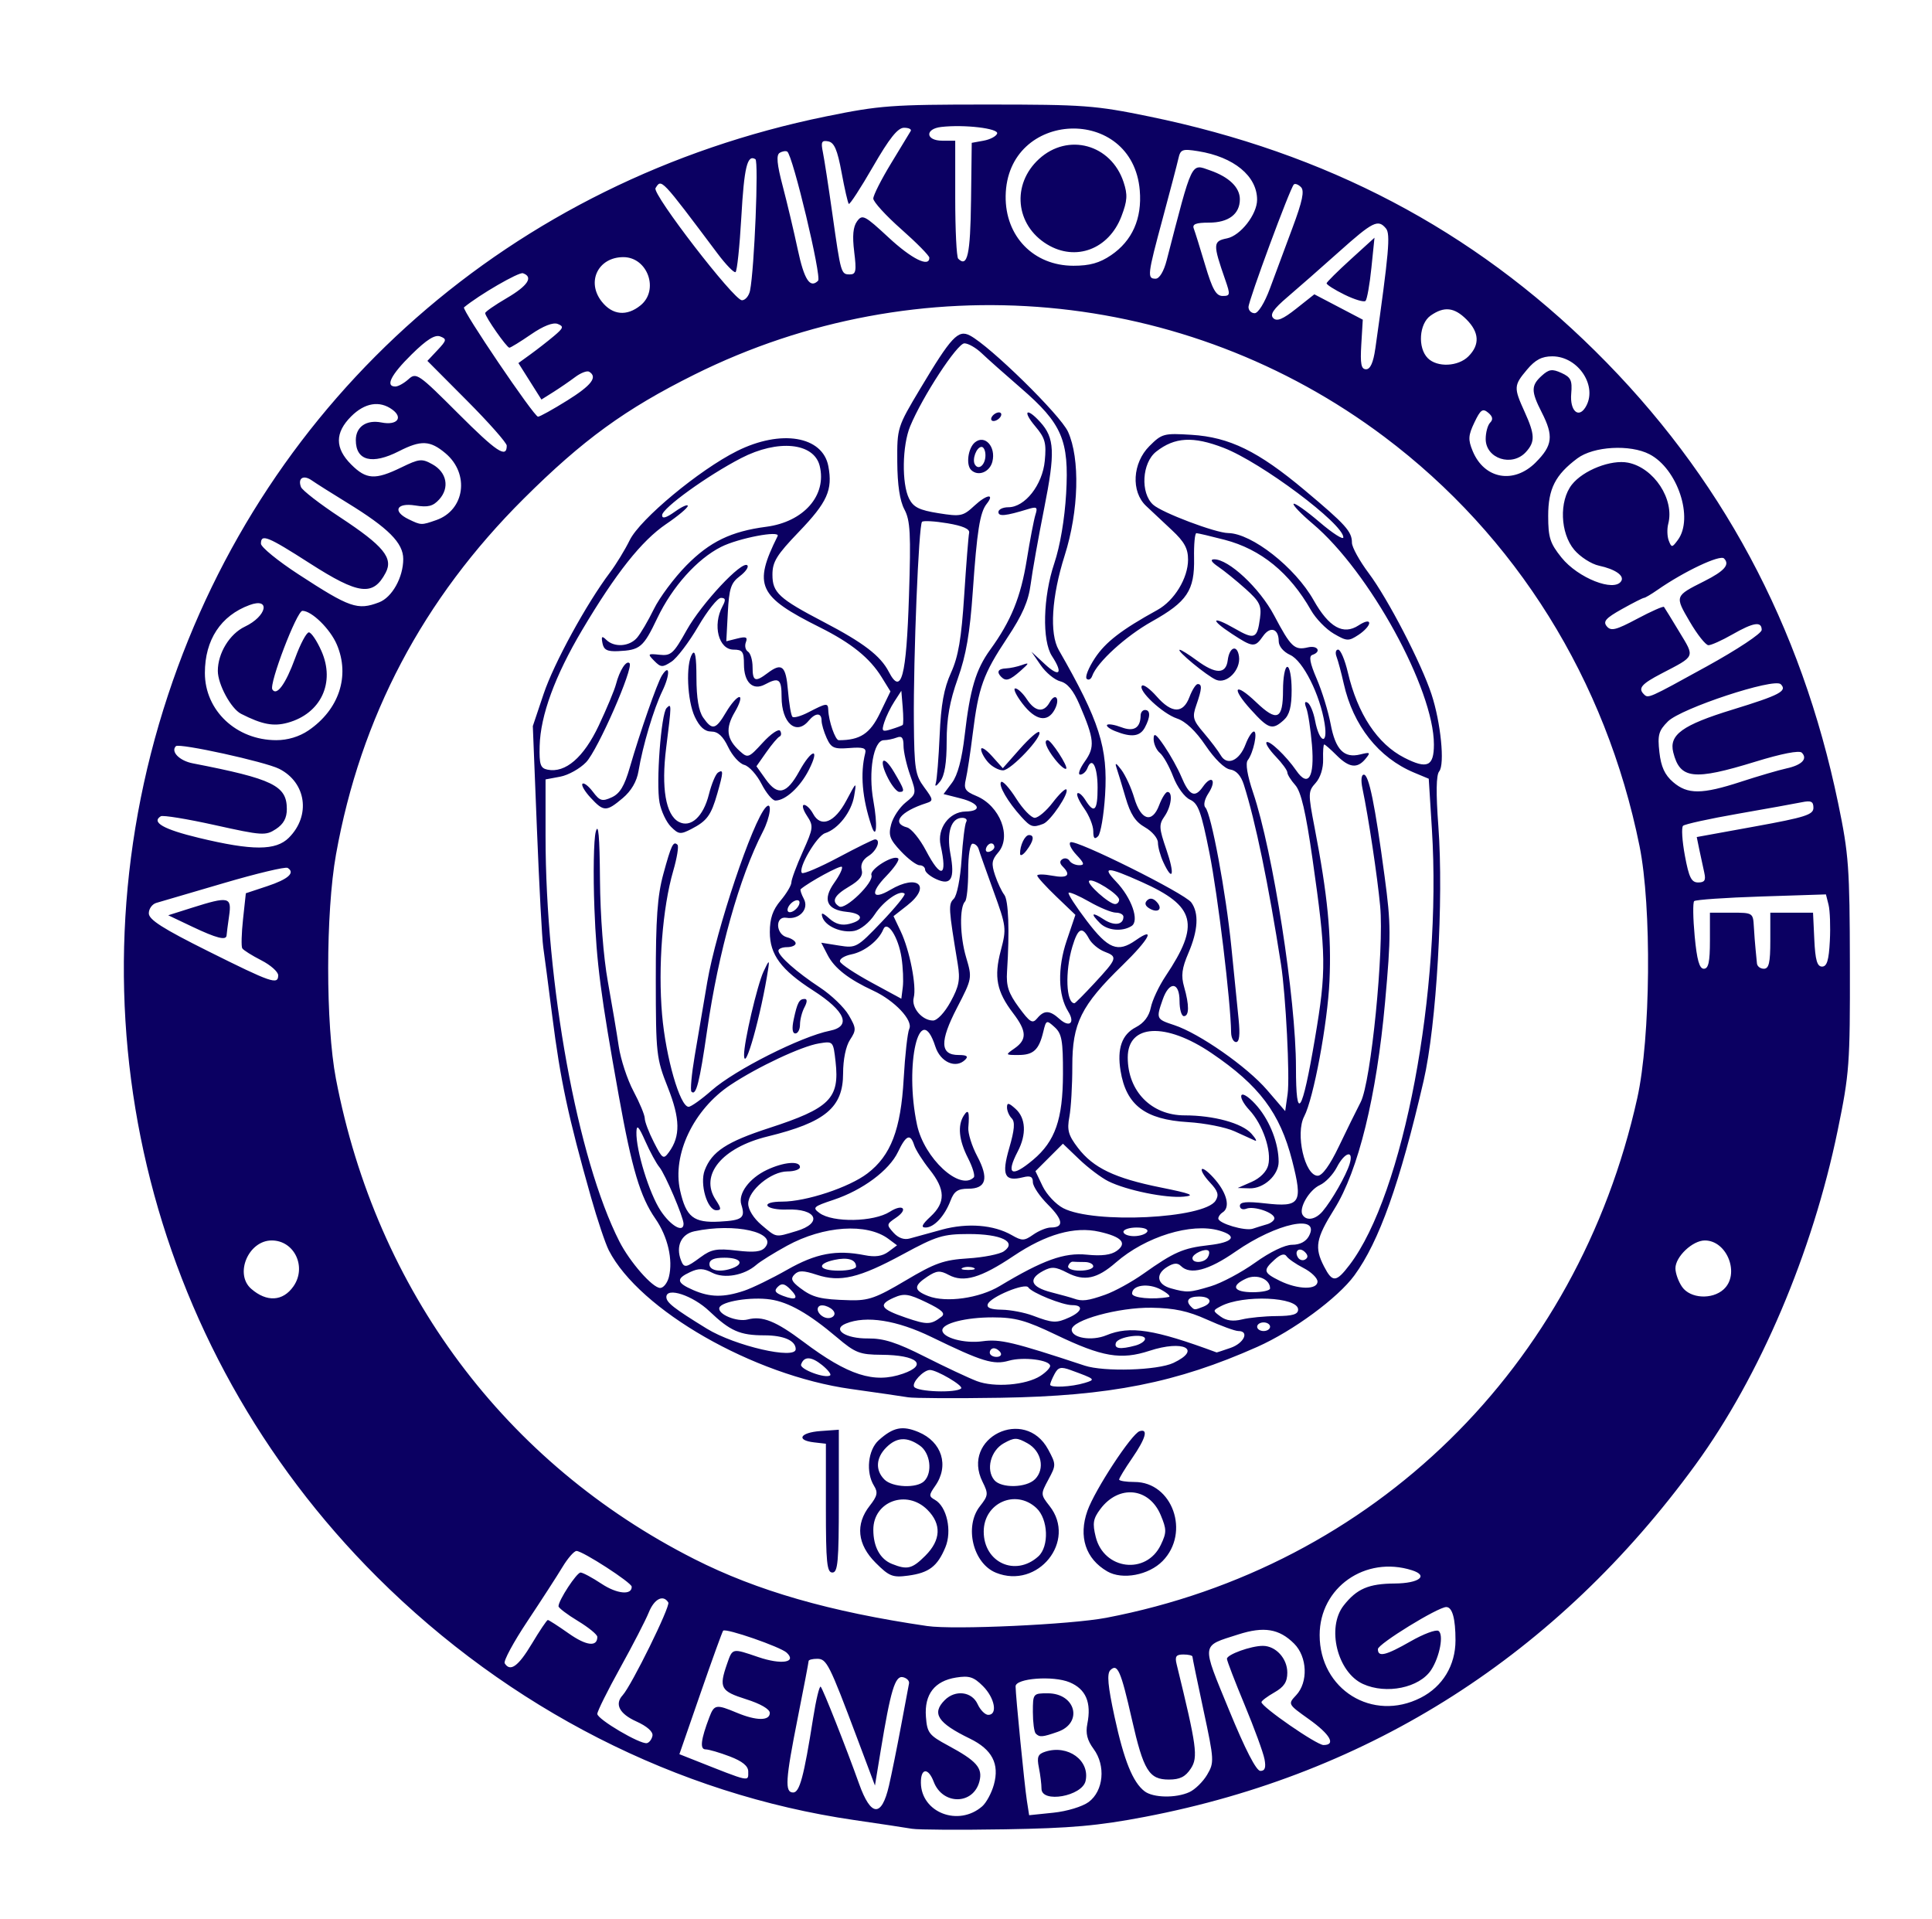 <?xml version="1.0" encoding="UTF-8" standalone="no"?>
<svg
   xmlns:dc="http://purl.org/dc/elements/1.1/"
   xmlns:cc="http://creativecommons.org/ns#"
   xmlns:rdf="http://www.w3.org/1999/02/22-rdf-syntax-ns#"
   xmlns:svg="http://www.w3.org/2000/svg"
   xmlns="http://www.w3.org/2000/svg"
   xmlns:sodipodi="http://sodipodi.sourceforge.net/DTD/sodipodi-0.dtd"
   xmlns:inkscape="http://www.inkscape.org/namespaces/inkscape"
   inkscape:version="1.0beta2 (2b71d25, 2019-12-03)"
   sodipodi:docname="AVS_Logo.svg"
   viewBox="0 0 143.36 142.4"
   height="142.4"
   width="143.36"
   id="svg885"
   version="1.1">
  <defs
     id="defs889" />
  <sodipodi:namedview
     inkscape:current-layer="g893"
     inkscape:window-maximized="0"
     inkscape:window-y="25"
     inkscape:window-x="0"
     inkscape:cy="71.199997"
     inkscape:cx="71.68"
     inkscape:zoom="5.8511401"
     showgrid="false"
     id="namedview887"
     inkscape:window-height="1046"
     inkscape:window-width="2054"
     inkscape:pageshadow="2"
     inkscape:pageopacity="0"
     guidetolerance="10"
     gridtolerance="10"
     objecttolerance="10"
     borderopacity="1"
     inkscape:document-rotation="0"
     bordercolor="#666666"
     pagecolor="#ffffff" />
  <g
     id="g893"
     inkscape:label="Image"
     inkscape:groupmode="layer">
    <path
       inkscape:connector-curvature="0"
       id="path897"
       d="m 67.682,135.692 c -0.44,-0.077 -2.378,-0.37 -4.306,-0.65 C 50.232,133.127 37.781,126.784 27.979,117.009 10.776,99.853 4.819,74.711 12.471,51.559 19.79,29.417 38.013,13.394 61.282,8.64 c 4.008,-0.819 4.874,-0.883 12,-0.883 7.143,0 7.982,0.062 12,0.888 C 98.444,11.35 109.246,17.03 118.361,26.04 c 9.321,9.214 15.291,20.325 18.039,33.573 0.783,3.777 0.853,4.732 0.867,11.946 0.014,7.421 -0.034,8.079 -0.907,12.32 -1.864,9.056 -5.773,18.246 -10.55,24.8 -10.261,14.078 -24.087,22.921 -40.848,26.126 -3.485,0.666 -5.495,0.845 -10.4,0.926 -3.344,0.055 -6.44,0.037 -6.88,-0.04 z m 5.198,-1.664 c 0.307,-0.267 0.699,-0.993 0.87,-1.614 0.426,-1.542 -0.134,-2.612 -1.785,-3.415 -2.388,-1.16 -2.849,-1.868 -1.86,-2.857 0.784,-0.784 2.011,-0.634 2.435,0.297 0.2,0.44 0.557,0.8 0.793,0.8 0.714,0 0.481,-1.257 -0.395,-2.133 -0.686,-0.686 -1.02,-0.792 -2,-0.635 -1.591,0.255 -2.354,1.246 -2.232,2.903 0.088,1.196 0.224,1.375 1.634,2.134 2.131,1.149 2.588,1.667 2.34,2.654 -0.442,1.763 -2.731,1.79 -3.396,0.04 -0.406,-1.069 -0.964,-1.024 -0.951,0.076 0.026,2.215 2.789,3.278 4.548,1.749 z m 7.903,-0.324 c 1.106,-0.822 1.281,-2.7 0.365,-3.937 -0.474,-0.642 -0.604,-1.16 -0.465,-1.857 0.318,-1.588 -0.106,-2.583 -1.315,-3.088 -1.217,-0.509 -4.007,-0.299 -4.008,0.301 -0.002,0.634 0.663,7.362 0.837,8.479 l 0.169,1.082 1.799,-0.186 c 1.009,-0.104 2.158,-0.453 2.618,-0.794 z m -3.501,-0.985 c 0,-0.33 -0.087,-1.036 -0.194,-1.568 -0.16,-0.798 -0.074,-1.006 0.487,-1.184 1.678,-0.533 3.309,0.656 2.979,2.17 -0.249,1.14 -3.272,1.678 -3.272,0.582 z m -0.427,-4.093 c -0.117,-0.117 -0.213,-0.837 -0.213,-1.6 0,-1.367 0.016,-1.387 1.102,-1.387 2.077,0 2.644,2.196 0.738,2.86 -1.142,0.398 -1.34,0.413 -1.627,0.127 z m -10.891,3.869 c 0.199,-0.867 0.6,-2.85 0.891,-4.408 0.291,-1.558 0.559,-2.989 0.597,-3.181 0.038,-0.192 -0.167,-0.401 -0.455,-0.464 -0.58,-0.128 -0.912,0.977 -1.655,5.499 l -0.418,2.542 -1.316,-3.502 c -2.076,-5.525 -2.265,-5.902 -2.971,-5.902 -0.35,0 -0.636,0.074 -0.636,0.165 0,0.091 -0.36,1.975 -0.8,4.186 -0.923,4.64 -0.981,5.569 -0.347,5.569 0.48,0 0.794,-1.169 1.483,-5.528 0.216,-1.368 0.469,-2.413 0.561,-2.321 0.169,0.169 1.897,4.539 2.85,7.209 0.876,2.451 1.671,2.5 2.215,0.136 z m 22.29,0.477 c 0.419,-0.191 1.012,-0.771 1.318,-1.289 0.536,-0.907 0.526,-1.082 -0.267,-4.776 -0.453,-2.109 -0.823,-3.905 -0.823,-3.991 0,-0.086 -0.304,-0.157 -0.675,-0.157 -0.539,0 -0.639,0.145 -0.498,0.72 1.496,6.114 1.604,6.903 1.055,7.741 -0.403,0.615 -0.81,0.819 -1.631,0.819 -1.473,0 -1.882,-0.667 -2.748,-4.485 -0.814,-3.59 -1.065,-4.161 -1.596,-3.631 -0.265,0.265 -0.183,1.17 0.315,3.469 0.7,3.23 1.354,4.851 2.227,5.517 0.64,0.488 2.319,0.52 3.323,0.063 z m -32.732,-1.529 c 0,-0.408 -0.434,-0.762 -1.371,-1.12 -0.754,-0.288 -1.561,-0.523 -1.795,-0.523 -0.438,0 -0.354,-0.719 0.28,-2.386 0.361,-0.95 0.506,-0.973 2.036,-0.334 1.453,0.607 2.449,0.614 2.449,0.016 0,-0.281 -0.692,-0.682 -1.76,-1.018 -1.892,-0.597 -2.029,-0.851 -1.409,-2.63 0.409,-1.172 0.362,-1.162 2.317,-0.496 1.708,0.582 2.881,0.401 2.108,-0.325 -0.461,-0.433 -4.514,-1.837 -4.717,-1.634 -0.06,0.06 -0.816,2.147 -1.678,4.637 l -1.569,4.527 1.034,0.409 c 4.299,1.702 4.074,1.654 4.074,0.876 z m 38.306,-0.923 c -0.091,-0.484 -0.756,-2.298 -1.476,-4.031 -0.721,-1.733 -1.31,-3.267 -1.31,-3.409 0,-0.318 1.781,-0.961 2.663,-0.961 0.961,0 1.817,0.935 1.817,1.984 0,0.693 -0.241,1.062 -0.958,1.47 -0.527,0.3 -0.959,0.625 -0.96,0.723 -0.004,0.348 4.097,3.182 4.603,3.182 0.946,0 0.5,-0.789 -1.083,-1.917 -1.566,-1.116 -1.567,-1.118 -0.945,-1.781 0.903,-0.961 0.829,-2.845 -0.149,-3.824 -1.108,-1.108 -2.244,-1.295 -4.149,-0.683 -2.785,0.893 -2.747,0.578 -0.68,5.613 1.199,2.921 2.018,4.512 2.323,4.512 0.341,0 0.425,-0.243 0.305,-0.88 z M 48.415,128.787 c 0.057,-0.296 -0.402,-0.702 -1.2,-1.062 -1.251,-0.564 -1.624,-1.279 -1.013,-1.942 0.654,-0.71 3.558,-6.609 3.388,-6.883 -0.377,-0.611 -1.042,-0.271 -1.449,0.739 -0.23,0.572 -1.184,2.42 -2.119,4.108 -0.935,1.687 -1.7,3.226 -1.7,3.42 0,0.397 3.186,2.275 3.68,2.169 0.176,-0.038 0.362,-0.284 0.413,-0.548 z m 57.008,-2.818 c 1.628,-0.83 2.579,-2.403 2.579,-4.262 0,-1.616 -0.236,-2.468 -0.685,-2.468 -0.617,0 -5.069,2.738 -5.072,3.12 -0.005,0.621 0.574,0.483 2.434,-0.581 0.943,-0.54 1.869,-0.886 2.058,-0.77 0.41,0.253 0.098,1.921 -0.541,2.897 -0.868,1.325 -3.326,1.832 -5.057,1.043 -1.907,-0.869 -2.722,-4.188 -1.432,-5.828 0.974,-1.239 1.848,-1.614 3.788,-1.628 1.808,-0.013 2.544,-0.58 1.276,-0.983 -3.462,-1.099 -6.849,1.279 -6.849,4.81 0,4.04 3.925,6.474 7.5,4.65 z m -65.957,-4.01 c 0.579,-0.968 1.112,-1.76 1.185,-1.76 0.073,0 0.77,0.449 1.55,0.999 1.305,0.92 2.122,1.018 2.122,0.254 0,-0.17 -0.648,-0.7 -1.44,-1.179 -0.792,-0.478 -1.44,-0.971 -1.44,-1.094 0,-0.441 1.349,-2.501 1.638,-2.501 0.162,0 0.865,0.377 1.56,0.837 1.142,0.756 2.252,0.862 2.234,0.213 -0.008,-0.302 -3.637,-2.65 -4.096,-2.65 -0.179,0 -0.65,0.54 -1.047,1.2 -0.397,0.66 -1.566,2.466 -2.596,4.014 -1.031,1.548 -1.789,2.952 -1.685,3.12 0.409,0.662 1.007,0.231 2.015,-1.454 z m 42.617,-1.922 c 19.869,-3.805 34.969,-18.58 39.407,-38.558 0.993,-4.469 1.08,-14.2 0.167,-18.708 -2.496,-12.331 -9.157,-23.012 -18.934,-30.359 C 87.945,21.307 68.146,19.522 51.522,27.796 c -5.124,2.55 -8.281,4.845 -12.659,9.203 -7.485,7.45 -12.105,16.205 -13.931,26.4 -0.771,4.303 -0.774,12.625 -0.006,16.64 3.007,15.723 12.566,28.533 26.595,35.64 4.655,2.358 10.056,3.911 17.28,4.969 1.98,0.29 10.661,-0.109 13.28,-0.611 z m -17.111,-4.085 c -1.359,-1.359 -1.513,-2.858 -0.436,-4.228 0.566,-0.72 0.625,-0.991 0.32,-1.479 -0.624,-0.999 -0.454,-2.662 0.347,-3.383 1.072,-0.965 1.758,-1.106 2.952,-0.607 1.743,0.728 2.291,2.494 1.241,3.994 -0.477,0.681 -0.479,0.779 -0.024,1.034 0.886,0.496 1.286,2.311 0.776,3.529 -0.591,1.414 -1.218,1.89 -2.764,2.097 -1.15,0.154 -1.401,0.055 -2.413,-0.957 z m 3.696,-0.528 c 1.154,-1.154 1.207,-2.342 0.15,-3.399 -1.539,-1.539 -4.015,-0.629 -4.015,1.476 0,1.263 0.5,2.182 1.381,2.537 1.14,0.459 1.5,0.37 2.484,-0.613 z m -0.089,-5.529 c 0.636,-0.636 0.456,-2.089 -0.327,-2.638 -0.957,-0.67 -1.72,-0.627 -2.489,0.142 -0.769,0.769 -0.822,1.692 -0.137,2.377 0.594,0.594 2.405,0.667 2.953,0.119 z m 5.321,6.795 c -1.701,-0.688 -2.363,-3.435 -1.188,-4.929 0.624,-0.793 0.639,-0.927 0.197,-1.812 -1.631,-3.27 3.137,-5.617 4.871,-2.397 0.592,1.1 0.593,1.155 0.015,2.227 -0.584,1.084 -0.582,1.112 0.087,1.963 2.042,2.596 -0.866,6.21 -3.983,4.949 z m 3.143,-1.206 c 0.821,-0.74 0.742,-2.771 -0.14,-3.593 -1.54,-1.435 -3.908,-0.376 -3.908,1.748 0,2.3 2.353,3.372 4.048,1.845 z m -0.245,-5.726 c 0.762,-0.762 0.486,-2.09 -0.555,-2.67 -0.79,-0.44 -0.97,-0.44 -1.76,0 -0.976,0.543 -1.341,1.961 -0.704,2.729 0.515,0.621 2.374,0.584 3.018,-0.06 z m 5.363,6.834 c -1.607,-0.931 -2.147,-2.58 -1.472,-4.491 0.549,-1.554 3.285,-5.728 3.875,-5.911 0.662,-0.206 0.456,0.533 -0.56,2.009 -0.528,0.767 -0.96,1.477 -0.96,1.578 0,0.1 0.515,0.182 1.145,0.182 2.812,0 4.146,3.757 2.081,5.864 -1.031,1.052 -2.988,1.419 -4.109,0.77 z m 3.977,-1.972 c 0.435,-0.913 0.434,-1.142 -0.009,-2.202 -0.859,-2.056 -3.114,-2.28 -4.484,-0.445 -0.531,0.711 -0.588,1.055 -0.339,2.06 0.606,2.454 3.759,2.838 4.832,0.588 z m -24.854,-2.72 v -4.779 l -0.88,-0.101 c -1.365,-0.157 -1.037,-0.73 0.48,-0.84 l 1.36,-0.098 v 5.298 c 0,4.496 -0.073,5.298 -0.48,5.298 -0.405,0 -0.48,-0.744 -0.48,-4.779 z m 6.08,-8.227 c -0.44,-0.074 -2.346,-0.35 -4.236,-0.615 -7.223,-1.011 -15.674,-5.851 -17.95,-10.281 -0.254,-0.495 -0.849,-2.267 -1.323,-3.939 -1.694,-5.983 -2.272,-8.684 -2.875,-13.44 -0.279,-2.2 -0.58,-4.504 -0.67,-5.12 -0.09,-0.616 -0.3,-4.559 -0.468,-8.762 l -0.305,-7.642 0.801,-2.385 c 0.764,-2.277 3.181,-6.699 4.929,-9.018 0.45,-0.597 1.107,-1.673 1.459,-2.39 0.769,-1.567 5.158,-5.213 7.961,-6.614 3.261,-1.629 6.36,-1.114 6.78,1.128 0.33,1.762 -0.076,2.668 -2.183,4.861 -1.655,1.723 -1.966,2.228 -1.966,3.184 0,1.331 0.48,1.774 3.808,3.512 2.952,1.542 4.212,2.506 4.826,3.694 0.931,1.801 1.304,0.398 1.498,-5.646 0.148,-4.608 0.096,-5.582 -0.339,-6.4 -0.343,-0.645 -0.519,-1.815 -0.53,-3.525 -0.016,-2.537 -4.5e-5,-2.586 1.706,-5.44 2.301,-3.85 2.812,-4.397 3.683,-3.942 1.5,0.785 6.716,5.9 7.279,7.139 0.908,1.998 0.803,5.879 -0.247,9.186 -0.97,3.057 -1.14,5.787 -0.437,7.013 3.02,5.262 3.655,7.249 3.436,10.763 -0.093,1.486 -0.328,2.86 -0.522,3.055 -0.258,0.258 -0.354,0.155 -0.354,-0.381 0,-0.404 -0.304,-1.161 -0.675,-1.682 -0.371,-0.521 -0.597,-1.026 -0.502,-1.121 0.095,-0.095 0.361,0.129 0.592,0.498 0.656,1.051 0.905,0.801 0.905,-0.91 0,-1.577 -0.408,-2.364 -0.756,-1.457 -0.101,0.263 -0.342,0.478 -0.535,0.478 -0.194,0 -0.04,-0.438 0.341,-0.973 0.768,-1.078 0.715,-1.647 -0.397,-4.231 -0.451,-1.049 -0.893,-1.584 -1.418,-1.716 -0.419,-0.105 -1.073,-0.643 -1.453,-1.196 l -0.691,-1.004 1.015,0.94 c 1.077,0.997 1.35,0.67 0.511,-0.611 -0.75,-1.145 -0.67,-4.389 0.171,-6.889 0.429,-1.276 0.768,-3.276 0.878,-5.173 0.228,-3.956 -0.299,-5.183 -3.362,-7.831 -1.179,-1.019 -2.487,-2.182 -2.907,-2.584 -0.42,-0.402 -0.996,-0.731 -1.281,-0.731 -0.53,0 -3.105,3.937 -4.022,6.15 -0.594,1.432 -0.637,4.266 -0.082,5.37 0.322,0.64 0.755,0.856 2.173,1.082 1.663,0.265 1.827,0.231 2.683,-0.563 0.899,-0.833 1.53,-0.922 0.901,-0.127 -0.502,0.635 -0.718,1.995 -1.029,6.488 -0.216,3.113 -0.496,4.742 -1.114,6.474 -0.602,1.687 -0.825,2.95 -0.825,4.659 0,1.597 -0.153,2.543 -0.481,2.966 -0.286,0.37 -0.419,0.427 -0.327,0.141 0.084,-0.264 0.213,-1.865 0.287,-3.557 0.099,-2.279 0.317,-3.482 0.842,-4.64 0.546,-1.203 0.772,-2.53 0.981,-5.763 0.149,-2.31 0.314,-4.39 0.365,-4.622 0.062,-0.283 -0.469,-0.516 -1.612,-0.708 -0.938,-0.157 -1.785,-0.205 -1.884,-0.107 -0.245,0.245 -0.645,10.046 -0.605,14.811 0.03,3.528 0.102,3.987 0.767,4.885 0.681,0.92 0.692,1.005 0.16,1.176 -1.935,0.621 -2.625,1.491 -1.431,1.804 0.32,0.084 0.951,0.857 1.402,1.717 1.122,2.141 1.611,1.969 1.088,-0.382 -0.279,-1.255 0.631,-2.495 1.848,-2.517 1.275,-0.023 1.049,-0.614 -0.372,-0.975 l -1.259,-0.32 0.629,-0.841 c 0.419,-0.56 0.733,-1.737 0.939,-3.52 0.398,-3.441 0.827,-4.878 1.901,-6.361 1.545,-2.133 2.258,-3.885 2.705,-6.649 0.241,-1.49 0.531,-3 0.644,-3.356 0.178,-0.561 0.105,-0.616 -0.551,-0.415 -1.665,0.512 -2.196,0.565 -2.196,0.218 0,-0.197 0.333,-0.357 0.74,-0.357 1.229,0 2.528,-1.656 2.7,-3.44 0.128,-1.336 0.03,-1.691 -0.714,-2.575 -0.971,-1.153 -0.639,-1.423 0.376,-0.305 1.071,1.18 1.12,2.248 0.293,6.404 -0.429,2.154 -0.879,4.682 -1,5.618 -0.165,1.271 -0.608,2.285 -1.746,4 -1.78,2.683 -2.124,3.638 -2.554,7.097 -0.175,1.408 -0.406,2.933 -0.514,3.39 -0.166,0.705 -0.049,0.89 0.776,1.232 1.761,0.73 2.647,3.021 1.623,4.201 -0.475,0.547 -0.514,0.833 -0.23,1.678 0.188,0.56 0.495,1.213 0.682,1.451 0.32,0.408 0.403,2.695 0.207,5.706 -0.07,1.067 0.108,1.603 0.873,2.645 0.829,1.127 1.016,1.24 1.363,0.822 0.518,-0.624 0.933,-0.612 1.661,0.047 0.736,0.666 1.172,0.292 0.644,-0.553 -0.756,-1.211 -0.801,-3.23 -0.116,-5.256 l 0.648,-1.917 -1.416,-1.357 c -0.779,-0.746 -1.416,-1.448 -1.416,-1.558 0,-0.111 0.504,-0.106 1.12,0.009 1.129,0.212 1.413,-0.038 0.772,-0.679 -0.233,-0.233 -0.24,-0.415 -0.022,-0.549 0.179,-0.111 0.416,-0.055 0.527,0.124 0.111,0.179 0.434,0.325 0.718,0.325 0.419,0 0.381,-0.145 -0.203,-0.766 -0.396,-0.421 -0.597,-0.842 -0.447,-0.935 0.386,-0.239 8.47,3.784 8.965,4.462 0.581,0.795 0.509,2.075 -0.212,3.757 -0.487,1.135 -0.556,1.68 -0.32,2.504 0.391,1.362 0.384,2.177 -0.018,2.177 -0.176,0 -0.32,-0.504 -0.32,-1.12 0,-1.435 -0.764,-1.503 -1.249,-0.112 -0.497,1.427 -0.483,1.459 0.849,1.896 1.862,0.611 5.412,3.091 6.897,4.819 l 1.343,1.563 0.18,-1.273 c 0.175,-1.235 -0.137,-7.349 -0.491,-9.613 -0.93,-5.957 -1.901,-10.648 -2.76,-13.34 -0.213,-0.667 -0.564,-1.055 -1.014,-1.12 -0.41,-0.06 -1.146,-0.777 -1.822,-1.777 -0.733,-1.084 -1.483,-1.794 -2.121,-2.007 -1.075,-0.359 -2.933,-2.101 -2.599,-2.436 0.114,-0.114 0.603,0.245 1.088,0.797 1.124,1.28 1.964,1.296 2.436,0.044 0.199,-0.528 0.475,-0.96 0.612,-0.96 0.338,0 0.315,0.359 -0.102,1.554 -0.316,0.907 -0.26,1.117 0.56,2.078 0.502,0.588 1.065,1.333 1.252,1.656 0.467,0.805 1.381,0.403 1.838,-0.808 0.199,-0.528 0.477,-0.959 0.618,-0.959 0.303,0 -0.038,1.599 -0.454,2.129 -0.181,0.231 -0.032,1.132 0.397,2.4 1.475,4.367 3.181,15.307 3.181,20.401 0,4.16 0.458,3.46 1.408,-2.149 0.859,-5.076 0.844,-6.166 -0.183,-13.342 -0.5,-3.491 -0.848,-4.98 -1.276,-5.461 -0.324,-0.363 -0.589,-0.787 -0.589,-0.942 0,-0.155 -0.386,-0.684 -0.857,-1.176 -0.471,-0.492 -0.782,-0.969 -0.69,-1.061 0.191,-0.191 1.465,1.02 2.21,2.099 0.888,1.287 1.367,0.502 1.163,-1.905 -0.099,-1.163 -0.286,-2.39 -0.417,-2.727 -0.154,-0.398 -0.119,-0.539 0.101,-0.404 0.186,0.115 0.432,0.709 0.547,1.321 0.314,1.672 0.974,1.882 0.709,0.225 -0.345,-2.158 -1.598,-4.653 -2.555,-5.089 -0.5,-0.228 -0.851,-0.646 -0.851,-1.015 0,-0.94 -0.628,-1.145 -1.164,-0.38 -0.604,0.862 -0.751,0.85 -2.325,-0.181 -1.652,-1.082 -1.473,-1.361 0.24,-0.375 1.455,0.837 1.654,0.754 1.86,-0.774 0.127,-0.942 -0.017,-1.233 -1.075,-2.181 -0.672,-0.602 -1.58,-1.339 -2.019,-1.637 -0.511,-0.348 -0.625,-0.546 -0.317,-0.552 1.081,-0.02 3.387,2.134 4.463,4.168 1.242,2.348 1.506,2.598 2.497,2.365 0.735,-0.173 1.034,0.325 0.335,0.558 -0.275,0.092 -0.181,0.601 0.328,1.784 0.392,0.911 0.854,2.413 1.028,3.338 0.359,1.913 0.992,2.563 2.2,2.263 0.744,-0.185 0.784,-0.152 0.389,0.327 -0.611,0.742 -1.216,0.667 -2.15,-0.267 -0.44,-0.44 -0.851,-0.8 -0.914,-0.8 -0.063,0 -0.1,0.497 -0.082,1.105 0.019,0.66 -0.205,1.367 -0.557,1.755 -0.56,0.618 -0.563,0.777 -0.077,3.295 0.972,5.04 1.259,7.987 1.107,11.388 -0.14,3.147 -1.183,8.733 -1.876,10.053 -0.672,1.279 0.041,4.404 1.004,4.404 0.336,0 0.903,-0.784 1.561,-2.16 0.568,-1.188 1.3,-2.675 1.626,-3.305 0.767,-1.483 1.746,-11.319 1.446,-14.535 -0.203,-2.181 -0.871,-6.623 -1.311,-8.72 -0.131,-0.623 -0.091,-1.04 0.1,-1.04 0.375,0 0.827,2.218 1.543,7.573 0.474,3.544 0.477,4.376 0.033,9.294 -0.631,6.996 -1.985,12.522 -3.767,15.366 -1.37,2.188 -1.489,2.853 -0.76,4.264 0.622,1.203 0.894,1.186 1.889,-0.118 4.008,-5.255 6.861,-20.353 6.111,-32.345 l -0.233,-3.731 -1.088,-0.454 c -2.635,-1.101 -4.522,-3.49 -5.221,-6.606 -0.179,-0.799 -0.418,-1.693 -0.531,-1.987 -0.113,-0.294 -0.06,-0.534 0.117,-0.534 0.177,0 0.5,0.756 0.717,1.68 0.729,3.101 2.201,5.326 4.199,6.345 1.696,0.865 2.19,0.642 2.19,-0.985 0,-4.106 -4.792,-12.836 -8.988,-16.374 -0.867,-0.731 -1.506,-1.398 -1.422,-1.483 0.085,-0.085 0.949,0.526 1.922,1.356 0.972,0.831 1.768,1.341 1.768,1.134 0,-1.008 -6.092,-5.565 -8.879,-6.642 -2.269,-0.877 -3.635,-0.801 -5.009,0.28 -1.058,0.832 -1.186,3.069 -0.226,3.938 0.653,0.591 4.626,2.093 5.566,2.104 1.753,0.021 4.968,2.545 6.341,4.977 1.141,2.022 2.202,2.617 3.339,1.872 0.467,-0.306 0.787,-0.374 0.787,-0.166 0,0.192 -0.357,0.584 -0.794,0.87 -0.741,0.486 -0.864,0.479 -1.84,-0.09 -0.575,-0.336 -1.334,-1.119 -1.686,-1.739 -1.574,-2.774 -3.719,-4.524 -6.4,-5.222 -1.042,-0.271 -1.988,-0.494 -2.103,-0.494 -0.114,0 -0.192,0.833 -0.173,1.852 0.046,2.399 -0.512,3.237 -3.135,4.703 -1.93,1.079 -4.066,3.029 -4.424,4.039 -0.087,0.245 -0.271,0.34 -0.409,0.212 -0.138,-0.128 0.138,-0.82 0.612,-1.537 0.789,-1.192 1.974,-2.105 4.635,-3.571 1.257,-0.693 2.273,-2.359 2.275,-3.731 9.6e-4,-0.827 -0.273,-1.328 -1.199,-2.192 -0.66,-0.616 -1.524,-1.426 -1.92,-1.801 -1.125,-1.065 -1.005,-3.179 0.251,-4.435 0.925,-0.925 1.073,-0.965 3.12,-0.837 2.822,0.175 4.951,1.217 8.401,4.11 3.06,2.566 3.508,3.064 3.508,3.902 0,0.326 0.561,1.342 1.248,2.259 1.421,1.897 3.895,6.67 4.657,8.983 0.686,2.081 0.997,5.199 0.57,5.716 -0.226,0.275 -0.247,1.596 -0.063,4.066 0.405,5.441 -0.135,14.755 -1.095,18.901 -1.758,7.593 -3.299,11.924 -5.137,14.434 -1.223,1.671 -4.548,4.119 -7.197,5.299 -5.987,2.666 -10.948,3.65 -19.063,3.779 -3.344,0.053 -6.44,0.036 -6.88,-0.037 z m 3.956,-0.657 c 0.195,-0.195 -1.851,-1.394 -2.333,-1.367 -0.489,0.027 -1.342,0.948 -1.156,1.249 0.232,0.376 3.134,0.474 3.489,0.118 z m 5.884,-0.929 c 0.396,-0.254 0.72,-0.587 0.72,-0.739 0,-0.443 -1.994,-0.694 -3.067,-0.386 -1.137,0.326 -1.98,0.068 -5.733,-1.757 -2.58,-1.254 -4.854,-1.612 -6.356,-1 -1.062,0.433 -0.036,1.123 1.644,1.105 1.166,-0.012 2.133,0.299 4.232,1.361 1.496,0.757 3.224,1.568 3.84,1.803 1.298,0.493 3.65,0.301 4.72,-0.386 z m 3.28,0.524 c 0.84,-0.256 0.82,-0.275 -1.034,-0.953 -0.729,-0.266 -0.928,-0.218 -1.2,0.289 -0.179,0.335 -0.326,0.69 -0.326,0.79 0,0.249 1.586,0.17 2.56,-0.127 z m -19.488,-1.33 c -0.8,-0.648 -1.345,-0.661 -1.553,-0.037 -0.118,0.355 1.841,1.079 2.162,0.799 0.088,-0.077 -0.186,-0.42 -0.608,-0.762 z m 6.001,0.647 c 1.892,-0.66 1.069,-1.389 -1.587,-1.406 -1.62,-0.01 -1.942,-0.136 -3.302,-1.287 -2.083,-1.763 -3.58,-2.617 -4.944,-2.818 -1.427,-0.211 -3.627,0.143 -3.782,0.608 -0.16,0.48 1.299,1.087 2.105,0.876 1.079,-0.282 2.087,0.122 4.124,1.653 3.322,2.497 5.251,3.117 7.385,2.373 z m 20.079,-0.805 c 2.134,-1.013 0.735,-1.72 -1.777,-0.898 -2.125,0.695 -3.51,0.459 -6.922,-1.177 -2.259,-1.083 -3.032,-1.298 -4.699,-1.302 -2.004,-0.005 -3.754,0.439 -3.754,0.954 0,0.556 1.628,1.003 2.98,0.818 1.304,-0.179 2.263,0.05 7.58,1.807 1.441,0.476 5.42,0.354 6.592,-0.202 z m -12.832,-0.764 c -0.109,-0.176 -0.333,-0.32 -0.499,-0.32 -0.166,0 -0.301,0.144 -0.301,0.32 0,0.176 0.224,0.32 0.499,0.32 0.274,0 0.41,-0.144 0.301,-0.32 z m -15.2,-0.256 c 0,-0.632 -0.89,-1.024 -2.325,-1.024 -1.813,0 -2.539,-0.319 -4.082,-1.791 -1.225,-1.169 -3.195,-1.817 -3.191,-1.049 0.002,0.407 0.564,0.846 2.996,2.341 2.088,1.283 6.602,2.325 6.602,1.523 z m 32.272,-0.095 c 1.001,-0.349 1.41,-1.249 0.568,-1.249 -0.242,0 -1.286,-0.382 -2.32,-0.848 -1.417,-0.639 -2.432,-0.856 -4.12,-0.88 -2.446,-0.035 -5.92,0.921 -5.92,1.628 0,0.62 1.494,0.862 2.57,0.416 1.751,-0.725 3.553,-0.445 8.182,1.272 0.018,0.007 0.486,-0.146 1.04,-0.339 z m -7.072,-0.17 c 0.396,-0.106 0.72,-0.329 0.72,-0.496 0,-0.447 -2.008,-0.171 -2.162,0.298 -0.143,0.435 0.32,0.499 1.442,0.198 z m 10,-1.398 c 0,-0.176 -0.216,-0.32 -0.48,-0.32 -0.264,0 -0.48,0.144 -0.48,0.32 0,0.176 0.216,0.32 0.48,0.32 0.264,0 0.48,-0.144 0.48,-0.32 z m -24.383,-0.743 c 0.314,-0.244 0.04,-0.505 -1.118,-1.063 -1.323,-0.638 -1.656,-0.686 -2.417,-0.349 -1.186,0.525 -0.998,0.838 0.889,1.483 1.587,0.543 1.862,0.535 2.646,-0.072 z m 9.488,0.051 c 0.958,-0.436 1.069,-0.909 0.214,-0.909 -0.731,0 -3.01,-0.921 -3.259,-1.318 -0.226,-0.36 -2.792,0.698 -3.003,1.238 -0.108,0.275 0.216,0.406 1.033,0.418 0.654,0.01 1.694,0.209 2.31,0.442 1.471,0.557 1.738,0.569 2.705,0.129 z m 15.375,-0.098 c 1.196,-0.008 1.6,-0.13 1.6,-0.485 0,-0.942 -4.083,-1.117 -5.738,-0.246 -0.608,0.32 -0.608,0.332 -0.006,0.772 0.412,0.302 0.926,0.369 1.578,0.208 0.531,-0.131 1.686,-0.244 2.566,-0.249 z m -32.8,-0.18 c 0,-0.383 -0.903,-0.794 -1.166,-0.531 -0.28,0.28 0.195,0.861 0.705,0.861 0.254,0 0.461,-0.149 0.461,-0.33 z m 27.334,-0.504 c 0.779,-0.299 0.6,-0.766 -0.294,-0.766 -0.777,0 -1.022,0.312 -0.587,0.747 0.26,0.26 0.254,0.26 0.88,0.019 z M 58.626,95.645 C 58.213,95.232 57.999,95.194 57.711,95.483 c -0.289,0.289 -0.196,0.445 0.398,0.669 0.995,0.376 1.2,0.175 0.517,-0.507 z m 8.573,-0.635 c 2.181,-1.298 2.829,-1.527 4.63,-1.641 1.152,-0.072 2.349,-0.309 2.661,-0.526 1.006,-0.7 -0.19,-1.285 -2.617,-1.281 -1.901,0.003 -2.382,0.151 -4.864,1.497 -3.255,1.765 -4.665,2.101 -6.405,1.526 -0.993,-0.328 -1.342,-0.333 -1.65,-0.024 -0.307,0.308 -0.22,0.521 0.41,1 0.936,0.712 1.511,0.855 3.69,0.913 1.388,0.038 1.96,-0.165 4.146,-1.465 z m 6.985,0.409 c 3.209,-1.928 4.787,-2.496 6.466,-2.325 1.099,0.112 1.801,0.021 2.223,-0.287 0.788,-0.576 0.362,-1.04 -1.299,-1.415 -1.842,-0.416 -3.955,0.182 -6.369,1.8 -2.426,1.627 -3.696,1.998 -4.806,1.404 -0.647,-0.346 -0.893,-0.327 -1.581,0.124 -1.043,0.684 -1.028,1.023 0.065,1.445 1.322,0.51 3.788,0.163 5.301,-0.746 z m 7.819,0.648 c 0.704,-0.248 1.982,-0.95 2.84,-1.558 2.269,-1.609 2.952,-1.908 4.842,-2.12 1.838,-0.206 2.185,-0.68 0.792,-1.083 -2.078,-0.601 -5.476,0.448 -7.68,2.371 -1.391,1.213 -2.337,1.412 -3.603,0.757 -0.868,-0.449 -1.162,-0.47 -1.794,-0.132 -1.137,0.609 -0.915,1.191 0.604,1.582 0.748,0.192 1.504,0.402 1.68,0.467 0.602,0.221 1.041,0.168 2.319,-0.284 z m 4.721,0.165 c 0.176,-0.033 -0.082,-0.277 -0.573,-0.544 -0.942,-0.511 -2.147,-0.347 -2.146,0.292 3.2e-4,0.327 1.544,0.47 2.72,0.252 z M 55.205,95.774 c 0.617,-0.206 2.057,-0.908 3.2,-1.558 2.145,-1.221 3.642,-1.503 5.758,-1.084 0.782,0.155 1.313,0.078 1.76,-0.256 l 0.64,-0.478 -0.64,-0.477 c -1.599,-1.192 -4.811,-0.975 -7.52,0.508 -0.968,0.53 -1.992,1.167 -2.276,1.416 -0.901,0.79 -2.382,1.055 -3.284,0.587 -0.641,-0.333 -0.993,-0.343 -1.627,-0.049 -1.073,0.498 -1.023,0.795 0.226,1.338 1.247,0.542 2.257,0.556 3.762,0.052 z m 34.634,-0.334 c 0.802,-0.241 2.288,-1.033 3.303,-1.76 1.11,-0.795 2.202,-1.321 2.742,-1.321 0.571,0 1.022,-0.234 1.242,-0.645 0.892,-1.667 -2.394,-0.972 -5.445,1.151 -2.006,1.396 -3.369,1.755 -4.056,1.067 -0.248,-0.248 -0.54,-0.226 -1.031,0.08 -0.874,0.544 -0.736,1.294 0.291,1.58 1.195,0.332 1.373,0.323 2.954,-0.153 z m 4.404,0.158 c 0,-0.692 -0.974,-1.096 -1.769,-0.733 -1.183,0.539 -0.954,1.014 0.489,1.014 0.704,0 1.28,-0.126 1.28,-0.281 z M 49.635,94.742 c 0.317,-1.264 -0.084,-2.991 -1.002,-4.316 -1.127,-1.626 -1.741,-3.685 -2.715,-9.107 -1.346,-7.485 -1.656,-9.872 -1.811,-13.92 -0.098,-2.552 -0.053,-5.108 0.099,-5.679 0.195,-0.732 0.288,0.307 0.314,3.52 0.022,2.741 0.256,5.772 0.585,7.599 0.301,1.672 0.665,3.832 0.808,4.8 0.143,0.968 0.636,2.465 1.095,3.328 0.459,0.862 0.835,1.768 0.835,2.013 0,0.245 0.305,1.044 0.678,1.775 0.634,1.242 0.707,1.291 1.116,0.732 0.862,-1.179 0.84,-2.472 -0.084,-4.807 -0.852,-2.153 -0.887,-2.464 -0.891,-8 -0.003,-4.508 0.118,-6.209 0.558,-7.823 0.591,-2.169 0.743,-2.484 1.053,-2.174 0.104,0.104 -0.039,0.977 -0.319,1.94 -0.794,2.731 -1.133,7.118 -0.825,10.667 0.276,3.174 1.329,6.831 1.968,6.831 0.18,0 0.952,-0.549 1.715,-1.221 1.726,-1.519 6.635,-3.996 8.766,-4.422 1.623,-0.325 1.155,-1.451 -1.244,-2.99 -2.37,-1.521 -3.211,-2.654 -3.211,-4.327 0,-1.017 0.215,-1.647 0.8,-2.342 0.44,-0.523 0.8,-1.128 0.8,-1.345 0,-0.217 0.378,-1.237 0.841,-2.268 0.799,-1.781 0.815,-1.914 0.313,-2.68 -0.291,-0.443 -0.386,-0.806 -0.212,-0.806 0.174,0 0.475,0.297 0.669,0.659 0.569,1.062 1.6,0.653 2.467,-0.979 0.761,-1.433 0.764,-1.435 0.579,-0.335 -0.2,1.185 -1.186,2.446 -2.152,2.753 -0.626,0.199 -2.043,2.63 -1.721,2.952 0.103,0.103 1.318,-0.415 2.7,-1.151 1.382,-0.736 2.603,-1.339 2.715,-1.339 0.47,0 0.149,0.839 -0.469,1.225 -0.43,0.268 -0.614,0.638 -0.513,1.025 0.114,0.438 -0.143,0.784 -0.929,1.247 -1.121,0.661 -1.343,1.107 -0.739,1.48 0.456,0.282 2.593,-1.796 2.391,-2.325 -0.164,-0.428 1.662,-1.559 1.989,-1.231 0.104,0.104 -0.296,0.688 -0.888,1.299 -1.229,1.268 -1.065,1.829 0.299,1.023 2.055,-1.214 3.074,-0.266 1.249,1.162 l -1.011,0.792 0.535,1.128 c 0.666,1.403 1.188,4.067 0.965,4.919 -0.192,0.735 0.619,1.696 1.432,1.696 0.312,0 0.868,-0.594 1.305,-1.394 0.628,-1.149 0.721,-1.642 0.529,-2.8 -0.69,-4.178 -0.705,-4.428 -0.292,-4.841 0.234,-0.234 0.484,-1.499 0.575,-2.909 0.088,-1.372 0.244,-2.63 0.346,-2.795 0.102,-0.165 -0.034,-0.3 -0.302,-0.3 -0.812,0 -1.167,1.086 -0.872,2.666 0.349,1.866 0.055,2.388 -1.055,1.882 -0.453,-0.206 -0.823,-0.522 -0.823,-0.702 0,-0.18 -0.184,-0.327 -0.41,-0.327 -0.225,0 -0.849,-0.468 -1.386,-1.04 -0.831,-0.885 -0.938,-1.183 -0.72,-2 0.141,-0.528 0.624,-1.256 1.073,-1.618 0.805,-0.648 0.81,-0.679 0.33,-2.04 -0.268,-0.76 -0.488,-1.739 -0.488,-2.176 0,-0.593 -0.128,-0.745 -0.506,-0.6 -0.278,0.107 -0.705,0.194 -0.948,0.194 -0.772,0 -1.175,2.336 -0.779,4.517 0.32,1.766 0.229,2.951 -0.142,1.849 -0.69,-2.051 -0.849,-3.888 -0.466,-5.406 0.096,-0.379 -0.152,-0.459 -1.178,-0.378 -1.137,0.089 -1.346,-0.003 -1.68,-0.735 -0.21,-0.46 -0.381,-1.046 -0.381,-1.302 0,-0.601 -0.454,-0.594 -0.96,0.015 -0.925,1.115 -2.007,0.163 -2.007,-1.765 0,-1.343 -0.194,-1.489 -1.234,-0.932 -0.9,0.482 -1.559,-0.153 -1.559,-1.501 0,-0.927 -0.109,-1.081 -0.766,-1.081 -1.116,0 -1.578,-1.81 -0.823,-3.221 0.254,-0.475 0.227,-0.619 -0.118,-0.619 -0.247,0 -1.008,0.956 -1.691,2.125 -0.683,1.169 -1.575,2.343 -1.981,2.609 -0.668,0.438 -0.791,0.432 -1.28,-0.065 -0.509,-0.518 -0.486,-0.544 0.397,-0.449 0.849,0.091 1.039,-0.082 2.009,-1.82 1.108,-1.985 4.117,-5.203 4.504,-4.816 0.121,0.121 -0.13,0.484 -0.558,0.806 -0.66,0.498 -0.795,0.907 -0.89,2.708 l -0.112,2.121 0.818,-0.205 c 0.646,-0.162 0.779,-0.104 0.633,0.278 -0.102,0.266 -0.032,0.578 0.156,0.694 0.188,0.116 0.342,0.635 0.342,1.152 0,1.053 0.198,1.134 1.101,0.451 1.075,-0.813 1.372,-0.563 1.526,1.29 0.08,0.968 0.229,1.842 0.33,1.944 0.101,0.101 0.628,-0.046 1.17,-0.326 1.371,-0.709 1.47,-0.721 1.49,-0.177 0.03,0.826 0.521,2.24 0.778,2.24 1.586,0 2.324,-0.486 3.061,-2.014 l 0.775,-1.606 -0.653,-1.057 c -0.883,-1.428 -2.25,-2.531 -4.585,-3.698 -4.586,-2.292 -4.96,-3.101 -3.134,-6.77 0.222,-0.446 -2.902,0.151 -4.191,0.8 -1.782,0.898 -3.622,2.952 -4.737,5.287 -1.039,2.177 -1.273,2.374 -2.913,2.45 -0.8,0.037 -1.061,-0.097 -1.156,-0.592 -0.099,-0.518 -0.043,-0.564 0.292,-0.24 0.594,0.572 1.707,0.494 2.271,-0.16 0.266,-0.308 0.828,-1.264 1.249,-2.126 0.421,-0.861 1.508,-2.32 2.415,-3.242 1.733,-1.76 3.319,-2.529 5.928,-2.869 2.783,-0.364 4.511,-2.337 3.962,-4.524 -0.432,-1.721 -3.101,-1.981 -5.832,-0.567 -2.511,1.3 -5.847,3.709 -5.858,4.23 -0.006,0.289 0.294,0.206 0.951,-0.262 0.528,-0.376 0.956,-0.566 0.952,-0.422 -0.004,0.144 -0.727,0.749 -1.606,1.345 -1.816,1.232 -3.734,3.651 -6.228,7.855 -2.024,3.411 -3.1,6.348 -3.157,8.611 -0.035,1.379 0.055,1.648 0.586,1.756 1.324,0.268 2.68,-0.9 3.801,-3.275 0.589,-1.249 1.165,-2.63 1.279,-3.07 0.264,-1.019 0.764,-1.796 1.003,-1.556 0.326,0.326 -2.354,6.444 -3.219,7.346 -0.459,0.479 -1.324,0.963 -1.923,1.075 l -1.089,0.204 2.69e-4,4.225 c 6.4e-4,10.957 2.368,23.945 5.478,30.057 0.781,1.534 2.462,3.449 3.029,3.449 0.242,0 0.533,-0.368 0.646,-0.817 z m 1.673,-13.743 c -0.098,-0.098 0.01,-1.29 0.24,-2.649 0.23,-1.359 0.65,-3.831 0.934,-5.494 0.661,-3.874 3.367,-11.939 4.348,-12.961 0.49,-0.51 0.335,0.732 -0.226,1.817 -1.727,3.34 -3.296,8.931 -4.131,14.715 -0.562,3.899 -0.821,4.915 -1.165,4.571 z m 3.904,-2.719 c -0.018,-0.923 0.974,-5.181 1.441,-6.186 0.405,-0.871 0.454,-0.902 0.35,-0.214 -0.513,3.372 -1.762,7.838 -1.791,6.4 z m 3.682,-2.64 c 0.27,-1.258 0.411,-1.52 0.818,-1.52 0.197,0 0.19,0.229 -0.019,0.619 -0.182,0.34 -0.331,0.916 -0.331,1.28 0,0.364 -0.155,0.661 -0.345,0.661 -0.222,0 -0.266,-0.371 -0.122,-1.04 z M 49.786,61.342 c -0.345,-0.345 -0.726,-1.154 -0.847,-1.797 -0.27,-1.441 0.115,-6.595 0.524,-7.011 0.377,-0.383 0.377,-0.296 -0.032,2.958 -0.372,2.97 -0.033,4.969 0.932,5.485 0.885,0.474 1.821,-0.375 2.238,-2.03 0.198,-0.787 0.504,-1.52 0.681,-1.629 0.41,-0.254 0.403,-0.044 -0.056,1.563 -0.46,1.613 -0.764,2.028 -1.915,2.624 -0.819,0.423 -0.953,0.409 -1.525,-0.163 z m -5.962,-2.153 c -0.433,-0.468 -0.705,-0.933 -0.603,-1.035 0.102,-0.102 0.45,0.166 0.774,0.595 0.517,0.685 0.687,0.735 1.396,0.412 0.605,-0.276 0.943,-0.835 1.345,-2.225 0.756,-2.613 2.025,-6.249 2.376,-6.807 0.597,-0.951 0.627,-0.082 0.04,1.135 -0.652,1.351 -1.456,4.05 -1.774,5.956 -0.128,0.766 -0.539,1.468 -1.171,2 C 44.992,60.242 44.798,60.24 43.824,59.189 Z M 56.503,58.16 C 56.156,57.479 55.582,56.845 55.227,56.753 54.873,56.66 54.336,56.066 54.034,55.432 c -0.385,-0.808 -0.76,-1.153 -1.254,-1.153 -0.486,0 -0.864,-0.337 -1.221,-1.088 -0.569,-1.199 -0.683,-3.918 -0.196,-4.672 0.217,-0.335 0.312,0.199 0.315,1.769 0.003,1.511 0.168,2.482 0.503,2.96 0.674,0.962 0.927,0.901 1.699,-0.409 0.363,-0.616 0.805,-1.12 0.981,-1.12 0.176,0 0.026,0.499 -0.334,1.109 -0.717,1.216 -0.619,2.009 0.359,2.894 0.607,0.549 0.662,0.529 1.717,-0.623 0.6,-0.655 1.179,-1.047 1.287,-0.873 0.108,0.175 0.087,0.366 -0.046,0.425 -0.133,0.059 -0.573,0.579 -0.978,1.156 l -0.736,1.048 0.69,0.969 c 0.892,1.253 1.552,1.096 2.482,-0.589 0.943,-1.71 1.578,-1.797 0.711,-0.098 -0.648,1.269 -1.733,2.261 -2.475,2.261 -0.221,0 -0.687,-0.558 -1.034,-1.239 z m 9.408,-0.383 c -0.753,-1.456 -0.387,-1.876 0.429,-0.492 0.794,1.345 0.828,1.474 0.391,1.474 -0.171,0 -0.54,-0.442 -0.819,-0.982 z m 31.851,37.31 c 0,-0.259 -0.468,-0.712 -1.04,-1.005 -0.572,-0.293 -1.139,-0.687 -1.26,-0.875 -0.145,-0.225 -0.447,-0.138 -0.88,0.254 -0.881,0.797 -0.839,0.969 0.38,1.57 1.336,0.659 2.8,0.688 2.8,0.055 z M 54.376,94.085 c 0.886,-0.34 0.545,-0.766 -0.614,-0.766 -0.782,0 -1.12,0.145 -1.12,0.48 0,0.493 0.836,0.63 1.734,0.286 z m 9.146,-0.107 c 0,-0.522 -0.622,-0.714 -1.608,-0.497 -1.374,0.302 -1.17,0.798 0.328,0.798 0.704,0 1.28,-0.136 1.28,-0.301 z m 8.72,0.089 c -0.22,-0.089 -0.58,-0.089 -0.8,0 -0.22,0.089 -0.04,0.161 0.4,0.161 0.44,0 0.62,-0.073 0.4,-0.161 z m 8.88,-0.108 c 0,-0.176 -0.288,-0.32 -0.64,-0.32 -0.352,0 -0.744,-0.011 -0.872,-0.024 -0.128,-0.013 -0.284,0.131 -0.347,0.32 -0.065,0.196 0.311,0.344 0.872,0.344 0.543,0 0.987,-0.144 0.987,-0.32 z M 51.997,93.273 c 0.787,-0.582 1.193,-0.655 2.669,-0.482 1.301,0.153 1.835,0.091 2.114,-0.245 0.921,-1.11 -2.253,-1.826 -5.257,-1.187 -0.973,0.207 -1.392,1.11 -0.995,2.143 0.231,0.603 0.374,0.581 1.469,-0.23 z m 37.619,0.025 c 0.116,-0.188 0.145,-0.407 0.065,-0.488 -0.223,-0.223 -1.198,0.219 -1.198,0.543 0,0.401 0.878,0.358 1.133,-0.056 z m 7.22,-0.393 c -0.411,-0.411 -0.827,-0.093 -0.523,0.399 0.118,0.191 0.361,0.256 0.54,0.145 0.219,-0.135 0.213,-0.314 -0.017,-0.544 z M 69.893,91.235 c 1.903,-0.514 3.845,-0.36 5.19,0.412 0.756,0.434 0.916,0.43 1.591,-0.043 0.413,-0.289 0.998,-0.526 1.3,-0.526 0.994,0 0.924,-0.56 -0.213,-1.697 -0.616,-0.616 -1.119,-1.365 -1.119,-1.666 0,-0.408 -0.184,-0.501 -0.723,-0.365 -1.386,0.348 -1.619,-0.145 -1.028,-2.177 0.389,-1.338 0.439,-1.935 0.183,-2.191 -0.194,-0.194 -0.352,-0.562 -0.352,-0.818 0,-0.37 0.132,-0.346 0.64,0.114 0.759,0.687 0.819,1.889 0.158,3.157 -0.9,1.726 -0.459,1.965 1.143,0.617 1.638,-1.378 2.204,-3.006 2.212,-6.364 0.006,-2.486 -0.084,-2.993 -0.618,-3.476 -0.604,-0.547 -0.632,-0.536 -0.844,0.35 -0.32,1.335 -0.728,1.716 -1.841,1.716 -0.989,0 -0.99,-0.002 -0.281,-0.498 0.925,-0.648 0.898,-1.277 -0.115,-2.604 -1.22,-1.6 -1.434,-2.684 -0.915,-4.645 0.433,-1.637 0.415,-1.781 -0.54,-4.412 -0.543,-1.496 -1.04,-2.9 -1.103,-3.12 -0.063,-0.22 -0.264,-0.4 -0.445,-0.4 -0.192,0 -0.33,0.848 -0.33,2.027 0,1.115 -0.104,2.131 -0.231,2.258 -0.427,0.427 -0.388,2.582 0.076,4.147 0.457,1.541 0.452,1.567 -0.677,3.749 -1.292,2.497 -1.258,3.499 0.118,3.499 0.605,0 0.745,0.098 0.495,0.347 -0.694,0.694 -1.842,0.191 -2.218,-0.973 -1.163,-3.598 -2.318,1.336 -1.359,5.81 0.531,2.479 3.178,4.928 4.21,3.896 0.11,-0.11 -0.082,-0.752 -0.427,-1.427 -0.684,-1.34 -0.789,-2.427 -0.306,-3.173 0.336,-0.519 0.426,-0.267 0.328,0.913 -0.034,0.414 0.262,1.364 0.658,2.111 0.88,1.658 0.671,2.417 -0.664,2.417 -0.772,0 -1.048,0.185 -1.312,0.879 -0.439,1.154 -1.224,2.001 -1.856,2.001 -0.366,0 -0.263,-0.226 0.37,-0.813 1.128,-1.046 1.109,-2.007 -0.071,-3.491 -0.521,-0.656 -1.035,-1.467 -1.142,-1.804 -0.282,-0.89 -0.604,-0.756 -1.202,0.499 -0.654,1.372 -2.628,2.838 -4.787,3.555 -1.498,0.498 -1.583,0.578 -1.036,0.978 0.991,0.725 4.025,0.669 5.222,-0.097 0.974,-0.623 1.398,-0.189 0.443,0.453 -0.696,0.468 -0.704,0.517 -0.173,1.105 0.358,0.395 0.789,0.548 1.209,0.427 0.359,-0.103 1.431,-0.398 2.383,-0.655 z m -10.808,0.113 c 2.01,-0.602 1.523,-1.691 -0.717,-1.603 -0.667,0.026 -1.3,-0.095 -1.408,-0.27 -0.117,-0.189 0.317,-0.317 1.074,-0.317 1.781,0 4.973,-1.055 6.335,-2.095 1.738,-1.325 2.475,-3.252 2.687,-7.025 0.099,-1.76 0.286,-3.427 0.415,-3.704 0.294,-0.629 -1.09,-2.095 -2.67,-2.827 -1.836,-0.852 -2.884,-1.669 -3.387,-2.642 l -0.475,-0.918 1.306,0.209 c 1.276,0.204 1.349,0.163 3.169,-1.743 1.025,-1.074 1.796,-2.019 1.713,-2.102 -0.325,-0.325 -1.562,0.534 -2.221,1.541 -0.393,0.601 -1.05,1.13 -1.511,1.218 -0.95,0.182 -2.157,-0.342 -2.375,-1.032 -0.113,-0.358 0.019,-0.328 0.522,0.118 0.465,0.413 0.926,0.535 1.487,0.394 1.125,-0.282 1.018,-0.771 -0.195,-0.892 -1.489,-0.148 -1.817,-0.909 -0.929,-2.157 0.4,-0.561 0.653,-1.095 0.562,-1.185 -0.126,-0.126 -2.408,1.114 -3.051,1.657 -0.058,0.049 0.047,0.375 0.233,0.723 0.405,0.757 -0.341,1.563 -1.297,1.401 -0.849,-0.144 -0.802,1.225 0.049,1.447 0.352,0.092 0.64,0.295 0.64,0.45 0,0.155 -0.288,0.283 -0.64,0.283 -0.352,0 -0.64,0.119 -0.64,0.264 0,0.393 1.361,1.598 3.085,2.732 0.839,0.552 1.799,1.474 2.133,2.049 0.564,0.971 0.571,1.102 0.095,1.829 -0.309,0.472 -0.513,1.463 -0.513,2.494 0,2.53 -1.32,3.632 -5.6,4.678 -3.387,0.827 -5.059,2.858 -3.861,4.687 0.434,0.662 0.442,0.787 0.053,0.787 -0.674,0 -1.244,-1.958 -0.861,-2.963 0.528,-1.39 1.629,-2.112 4.774,-3.135 4.516,-1.468 5.244,-2.194 4.937,-4.92 -0.173,-1.531 -0.173,-1.531 -1.235,-1.359 -1.286,0.209 -4.543,1.737 -6.565,3.08 -2.739,1.82 -4.335,5.167 -3.735,7.837 0.443,1.97 1,2.408 2.93,2.304 1.693,-0.091 1.926,-0.273 1.612,-1.26 -0.257,-0.81 0.585,-1.955 1.895,-2.576 1.246,-0.591 2.456,-0.693 2.456,-0.208 0,0.176 -0.421,0.32 -0.935,0.32 -1.201,0 -2.905,1.408 -2.905,2.4 0,0.437 0.406,1.084 0.985,1.572 1.143,0.962 0.988,0.934 2.578,0.458 z m 26.037,0.051 c 0.115,-0.187 -0.21,-0.32 -0.781,-0.32 -0.538,0 -0.979,0.144 -0.979,0.32 0,0.176 0.352,0.32 0.781,0.32 0.43,0 0.87,-0.144 0.979,-0.32 z m 8.88,-0.554 c 0.308,-0.089 0.56,-0.292 0.56,-0.452 0,-0.416 -1.505,-0.931 -2.077,-0.712 -0.27,0.104 -0.483,0.011 -0.483,-0.21 0,-0.293 0.485,-0.341 1.872,-0.184 2.628,0.297 2.818,-0.006 2.004,-3.187 -0.902,-3.52 -2.434,-5.559 -5.983,-7.964 -3.406,-2.308 -6.213,-2.161 -6.213,0.325 0,2.509 1.757,4.297 4.221,4.297 2.162,0 4.264,0.577 4.959,1.36 0.319,0.36 0.436,0.589 0.26,0.51 -0.176,-0.079 -0.858,-0.389 -1.516,-0.689 -0.658,-0.3 -2.216,-0.607 -3.462,-0.681 -3.176,-0.19 -4.583,-1.262 -4.996,-3.808 -0.268,-1.652 0.098,-2.695 1.136,-3.231 0.598,-0.309 0.981,-0.813 1.11,-1.461 0.109,-0.544 0.602,-1.594 1.097,-2.334 2.569,-3.844 2.231,-5.186 -1.762,-6.977 -2.582,-1.159 -2.996,-1.167 -1.915,-0.038 1.156,1.207 1.754,2.919 1.151,3.3 -0.693,0.439 -1.789,0.339 -2.34,-0.212 -0.74,-0.74 -0.613,-0.864 0.283,-0.277 0.766,0.502 1.454,0.408 1.454,-0.199 0,-0.166 -0.252,-0.303 -0.56,-0.305 -0.308,-0.002 -1.193,-0.365 -1.966,-0.807 -0.773,-0.442 -1.467,-0.743 -1.541,-0.668 -0.075,0.075 0.532,1.014 1.349,2.087 1.592,2.093 2.296,2.372 3.628,1.439 1.534,-1.074 1.004,-0.075 -0.985,1.858 -3.065,2.979 -3.722,4.301 -3.718,7.477 0.002,1.42 -0.096,3.114 -0.218,3.762 -0.185,0.985 -0.081,1.365 0.633,2.3 1.139,1.493 2.73,2.256 6.143,2.943 2.255,0.454 2.606,0.594 1.715,0.681 -1.322,0.129 -4.242,-0.466 -5.6,-1.142 -0.528,-0.263 -1.502,-0.997 -2.165,-1.632 l -1.205,-1.154 -1.019,1.019 -1.019,1.019 0.532,1.115 c 0.293,0.613 0.982,1.348 1.532,1.632 2.274,1.176 10.463,0.774 11.299,-0.554 0.271,-0.43 0.182,-0.718 -0.42,-1.359 -0.42,-0.447 -0.685,-0.892 -0.589,-0.988 0.096,-0.096 0.553,0.274 1.015,0.823 0.864,1.026 1.084,2.04 0.52,2.389 -0.176,0.109 -0.32,0.312 -0.32,0.453 0,0.364 1.988,0.952 2.56,0.758 0.264,-0.09 0.732,-0.235 1.04,-0.324 z m -1.127,-3.151 c 0.624,-0.273 1.111,-0.763 1.23,-1.237 0.267,-1.065 -0.404,-3.029 -1.399,-4.095 -0.45,-0.482 -0.707,-0.986 -0.57,-1.12 0.136,-0.134 0.668,0.258 1.182,0.871 0.938,1.118 1.558,2.742 1.561,4.085 0.003,0.995 -1.102,2.005 -2.158,1.974 l -0.88,-0.026 1.033,-0.452 z M 85.27,67.391 c -0.303,-0.187 -0.353,-0.391 -0.145,-0.592 0.203,-0.197 0.46,-0.15 0.714,0.13 0.481,0.529 0.074,0.86 -0.569,0.462 z M 50.722,90.802 c 0,-0.485 -1.374,-3.703 -1.796,-4.207 -0.223,-0.266 -0.692,-1.13 -1.042,-1.92 -0.493,-1.113 -0.642,-1.266 -0.659,-0.682 -0.04,1.342 0.95,4.559 1.797,5.839 0.746,1.128 1.7,1.672 1.7,0.97 z m 47.418,-0.923 c 0.682,-0.802 1.752,-2.677 2.007,-3.52 0.324,-1.069 -0.363,-0.886 -0.952,0.254 -0.277,0.536 -0.841,1.128 -1.253,1.315 -0.8,0.364 -1.588,1.724 -1.285,2.215 0.289,0.467 0.963,0.347 1.483,-0.264 z M 81.196,72.964 c 1.716,-1.852 1.756,-1.974 0.772,-2.348 -0.444,-0.169 -0.964,-0.602 -1.157,-0.962 -0.512,-0.956 -0.82,-0.811 -1.238,0.582 -0.556,1.855 -0.468,4.203 0.156,4.203 0.055,0 0.715,-0.664 1.467,-1.475 z M 66.896,71.061 c -0.23,-1.533 -1.06,-2.822 -1.354,-2.102 -0.338,0.828 -1.4,1.66 -2.362,1.852 -0.529,0.106 -0.911,0.348 -0.847,0.539 0.063,0.19 1.113,0.887 2.332,1.549 l 2.217,1.203 0.107,-0.853 c 0.059,-0.469 0.017,-1.454 -0.093,-2.188 z m -7.594,-3.962 c 0.08,-0.24 -0.04,-0.36 -0.28,-0.28 -0.231,0.077 -0.483,0.329 -0.56,0.56 -0.08,0.24 0.04,0.36 0.28,0.28 0.231,-0.077 0.483,-0.329 0.56,-0.56 z m 23.74,-0.345 c 0,-0.397 -1.981,-1.641 -2.225,-1.396 -0.207,0.207 1.484,1.721 1.923,1.721 0.166,0 0.302,-0.146 0.302,-0.325 z m -9.256,-3.923 c -0.04,-0.383 -0.478,-0.309 -0.616,0.104 -0.07,0.211 0.045,0.326 0.256,0.256 0.211,-0.07 0.373,-0.232 0.36,-0.36 z m -6.803,-9.04 c 0.056,-0.048 0.056,-0.639 0,-1.312 l -0.101,-1.224 -0.514,0.792 c -0.283,0.435 -0.621,1.13 -0.752,1.543 -0.214,0.677 -0.163,0.729 0.514,0.52 0.413,-0.127 0.797,-0.271 0.853,-0.319 z m 24.369,22.808 C 91.323,74.323 90.366,66.4 89.745,63.289 89.131,60.209 88.912,59.609 88.3,59.331 87.894,59.145 87.351,58.403 87.055,57.626 c -0.289,-0.757 -0.734,-1.55 -0.989,-1.761 -0.255,-0.211 -0.463,-0.675 -0.463,-1.03 0,-0.504 0.176,-0.386 0.804,0.54 0.442,0.652 1.004,1.662 1.247,2.246 0.591,1.415 1.005,1.612 1.599,0.763 0.663,-0.947 1.052,-0.493 0.413,0.482 -0.287,0.438 -0.383,0.888 -0.224,1.05 0.434,0.441 1.524,6.292 1.93,10.363 0.202,2.024 0.444,4.436 0.538,5.36 0.115,1.131 0.053,1.68 -0.189,1.68 -0.198,0 -0.364,-0.324 -0.369,-0.72 z M 86.322,63.973 c -0.22,-0.474 -0.4,-1.127 -0.4,-1.452 0,-0.325 -0.431,-0.836 -0.958,-1.136 -0.717,-0.408 -1.081,-0.966 -1.445,-2.213 -0.268,-0.917 -0.574,-1.925 -0.681,-2.24 -0.127,-0.376 -1.89e-4,-0.312 0.371,0.187 0.31,0.417 0.74,1.353 0.954,2.08 0.493,1.671 1.33,1.919 1.848,0.548 0.205,-0.543 0.485,-0.987 0.622,-0.987 0.416,0 0.28,1.094 -0.225,1.815 -0.424,0.605 -0.409,0.868 0.143,2.471 0.635,1.845 0.483,2.46 -0.228,0.928 z M 75.693,63.345 c -0.017,-0.608 0.356,-1.386 0.664,-1.386 0.419,0 0.349,0.434 -0.184,1.139 -0.258,0.342 -0.474,0.453 -0.48,0.247 z m 0.088,-2.746 c -1.002,-1.104 -1.723,-2.348 -1.494,-2.577 0.113,-0.113 0.615,0.438 1.114,1.226 0.499,0.787 1.12,1.432 1.379,1.432 0.259,0 0.858,-0.508 1.332,-1.129 0.473,-0.621 0.929,-1.06 1.013,-0.977 0.244,0.244 -1.165,2.343 -1.714,2.554 -0.771,0.296 -0.928,0.245 -1.629,-0.528 z m -2.449,-4.025 c -0.291,-0.322 -0.53,-0.762 -0.53,-0.978 0,-0.216 0.362,0.011 0.805,0.505 l 0.805,0.898 1.262,-1.427 c 0.694,-0.785 1.339,-1.35 1.433,-1.255 0.302,0.302 -2.093,2.842 -2.68,2.842 -0.311,0 -0.804,-0.263 -1.095,-0.585 z m 4.947,-0.241 c -0.629,-0.8 -0.863,-1.414 -0.538,-1.414 0.261,0 1.532,1.957 1.373,2.115 -0.087,0.087 -0.463,-0.229 -0.835,-0.702 z m 4.477,-2.081 c -0.422,-0.169 -0.694,-0.38 -0.604,-0.469 0.089,-0.089 0.566,-0.009 1.06,0.179 0.924,0.351 1.415,0.048 1.426,-0.883 0.003,-0.22 0.149,-0.4 0.325,-0.4 0.412,0 0.408,0.518 -0.011,1.301 -0.359,0.672 -0.998,0.751 -2.195,0.272 z m 10.059,-1.601 c -1.495,-1.655 -1.198,-2.069 0.394,-0.55 1.556,1.486 1.994,1.291 1.994,-0.889 0,-0.953 0.144,-1.733 0.32,-1.733 0.176,0 0.32,0.77 0.32,1.71 0,1.251 -0.157,1.853 -0.585,2.24 -0.847,0.766 -1.127,0.677 -2.442,-0.779 z M 75.864,52.199 c -0.47,-0.616 -0.706,-1.12 -0.525,-1.12 0.181,0 0.565,0.36 0.853,0.8 0.613,0.935 1.252,1.027 1.691,0.243 0.443,-0.792 0.807,-0.277 0.375,0.53 -0.527,0.984 -1.427,0.814 -2.393,-0.453 z m 14.378,-1.757 c -0.673,-0.281 -3.008,-2.208 -2.702,-2.23 0.098,-0.007 0.666,0.347 1.262,0.787 1.407,1.038 2.168,1.035 2.299,-0.01 0.125,-0.997 0.706,-1.194 0.836,-0.284 0.143,0.999 -0.901,2.069 -1.695,1.737 z M 74.296,50.226 c -0.367,-0.367 -0.235,-0.609 0.347,-0.632 0.308,-0.012 0.848,-0.127 1.2,-0.255 0.554,-0.202 0.539,-0.144 -0.115,0.434 -0.801,0.707 -1.087,0.798 -1.431,0.453 z m -2.24,-15.36 c -0.391,-0.391 -0.22,-1.623 0.283,-2.04 0.735,-0.61 1.578,0.315 1.299,1.426 -0.197,0.785 -1.071,1.125 -1.582,0.614 z m 1.067,-1.086 c 0,-0.342 -0.129,-0.621 -0.286,-0.621 -0.376,0 -0.727,0.936 -0.493,1.314 0.279,0.452 0.779,0.007 0.779,-0.693 z m 0.48,-2.861 c 0.109,-0.176 0.342,-0.32 0.518,-0.32 0.176,0 0.231,0.144 0.122,0.32 -0.109,0.176 -0.342,0.32 -0.518,0.32 -0.176,0 -0.231,-0.144 -0.122,-0.32 z M 21.772,95.448 c 1.007,-1.438 0.076,-3.409 -1.61,-3.409 -1.728,0 -2.782,2.489 -1.52,3.589 1.152,1.003 2.349,0.935 3.13,-0.18 z m 106.125,0.221 c 1.234,-1.117 0.269,-3.63 -1.394,-3.63 -0.909,0 -2.181,1.204 -2.181,2.065 0,0.37 0.224,0.993 0.498,1.384 0.604,0.863 2.219,0.958 3.077,0.182 z M 20.642,72.365 c 0,-0.26 -0.566,-0.762 -1.258,-1.115 -0.692,-0.353 -1.325,-0.752 -1.408,-0.887 -0.082,-0.135 -0.056,-1.109 0.058,-2.165 l 0.208,-1.92 1.589,-0.527 c 1.558,-0.517 2.093,-0.996 1.513,-1.355 -0.16,-0.099 -2.292,0.409 -4.737,1.128 -2.445,0.72 -4.697,1.38 -5.005,1.468 -0.308,0.088 -0.56,0.436 -0.56,0.774 0,0.47 1.035,1.131 4.4,2.809 4.719,2.354 5.2,2.519 5.2,1.788 z m -6.4,-3.617 -1.76,-0.837 1.76,-0.557 c 2.734,-0.865 2.964,-0.815 2.758,0.604 -0.096,0.66 -0.179,1.308 -0.186,1.44 -0.02,0.404 -0.734,0.224 -2.572,-0.65 z m 112.64,1.05 v -2.08 h 1.6 c 1.58,0 1.601,0.013 1.659,1.04 0.033,0.572 0.09,1.328 0.128,1.68 0.038,0.352 0.084,0.82 0.101,1.04 0.017,0.22 0.248,0.4 0.512,0.4 0.377,0 0.48,-0.444 0.48,-2.08 v -2.08 h 1.585 1.585 l 0.095,2 c 0.072,1.522 0.21,2 0.575,2 0.362,0 0.504,-0.469 0.578,-1.907 0.054,-1.049 0.011,-2.254 -0.096,-2.678 l -0.194,-0.771 -4.795,0.155 c -2.637,0.085 -4.88,0.24 -4.983,0.344 -0.104,0.104 -0.086,1.275 0.038,2.603 0.165,1.761 0.349,2.414 0.679,2.414 0.344,0 0.453,-0.5 0.453,-2.08 z m -0.417,-5.04 c -0.091,-0.396 -0.255,-1.155 -0.364,-1.686 l -0.198,-0.966 4.329,-0.787 c 3.718,-0.676 4.329,-0.87 4.329,-1.38 0,-0.477 -0.172,-0.558 -0.88,-0.412 -0.484,0.099 -2.608,0.482 -4.72,0.851 -2.112,0.369 -3.945,0.771 -4.074,0.894 -0.129,0.123 -0.067,1.12 0.136,2.214 0.302,1.626 0.483,1.99 0.988,1.99 0.477,0 0.58,-0.164 0.452,-0.72 z M 21.436,62.155 c 1.637,-1.637 1.293,-4.087 -0.716,-5.108 -1.032,-0.525 -7.424,-1.927 -7.668,-1.683 -0.402,0.402 0.262,1.081 1.244,1.272 5.968,1.16 6.988,1.656 6.988,3.396 0,0.666 -0.244,1.112 -0.81,1.483 -0.765,0.501 -1.019,0.484 -4.536,-0.297 -2.05,-0.455 -3.853,-0.749 -4.007,-0.654 -0.722,0.446 0.203,0.972 2.82,1.602 3.99,0.961 5.717,0.958 6.687,-0.012 z M 129.193,58 c 1.281,-0.417 2.796,-0.86 3.366,-0.985 1.145,-0.249 1.595,-0.713 1.138,-1.17 -0.184,-0.184 -1.499,0.072 -3.435,0.668 -4.594,1.414 -5.602,1.3 -6.101,-0.688 -0.328,-1.306 0.673,-2.029 4.388,-3.17 3.516,-1.08 4.094,-1.384 3.589,-1.888 -0.49,-0.49 -7.4,1.788 -8.373,2.761 -0.69,0.69 -0.777,1.004 -0.633,2.285 0.122,1.081 0.398,1.684 1.017,2.216 1.076,0.926 2.132,0.92 5.044,-0.028 z M 22.886,54.199 c 2.272,-1.546 3.099,-4.043 2.11,-6.37 -0.493,-1.161 -1.871,-2.512 -2.557,-2.507 -0.414,0.003 -2.485,5.42 -2.23,5.833 0.32,0.518 0.991,-0.403 1.69,-2.32 0.384,-1.053 0.843,-1.915 1.019,-1.915 0.176,0 0.596,0.622 0.933,1.383 1.039,2.348 -0.038,4.641 -2.498,5.321 -1.063,0.293 -1.905,0.133 -3.465,-0.661 -0.746,-0.379 -1.725,-2.187 -1.725,-3.185 0,-1.312 0.876,-2.746 2.006,-3.282 1.633,-0.775 1.936,-2.19 0.343,-1.601 -2.129,0.786 -3.309,2.582 -3.309,5.037 0,2.791 2.334,4.987 5.3,4.987 0.847,0 1.706,-0.26 2.383,-0.72 z M 126.621,49.459 c 2.304,-1.27 4.102,-2.462 4.102,-2.72 0,-0.659 -0.603,-0.565 -2.193,0.344 -0.766,0.438 -1.558,0.793 -1.76,0.79 -0.202,-0.004 -0.824,-0.787 -1.382,-1.742 -1.121,-1.919 -1.128,-1.9 1.073,-3.008 1.504,-0.758 1.919,-1.234 1.466,-1.687 -0.299,-0.299 -2.964,0.961 -4.934,2.332 -0.467,0.325 -0.917,0.591 -1,0.591 -0.083,0 -0.822,0.375 -1.642,0.834 -1.202,0.672 -1.42,0.92 -1.122,1.279 0.309,0.372 0.677,0.281 2.257,-0.561 1.038,-0.553 1.932,-0.949 1.986,-0.879 0.054,0.07 0.567,0.904 1.139,1.853 1.158,1.919 1.226,1.761 -1.329,3.093 -1.477,0.77 -1.748,1.087 -1.307,1.528 0.332,0.332 0.309,0.342 4.645,-2.047 z M 28.126,44.693 c 0.968,-0.368 1.796,-1.851 1.796,-3.216 0,-1.192 -1.103,-2.298 -4.16,-4.173 -1.144,-0.702 -2.325,-1.448 -2.625,-1.659 -0.621,-0.437 -1.057,-0.17 -0.803,0.492 0.094,0.245 1.403,1.257 2.909,2.249 3.22,2.121 3.953,3.014 3.374,4.112 -0.929,1.763 -1.995,1.63 -5.626,-0.699 -3.143,-2.016 -3.629,-2.211 -3.629,-1.46 0,0.253 1.252,1.276 2.782,2.273 3.818,2.488 4.388,2.687 5.982,2.081 z m 92.174,-1.577 c 0.249,-0.403 -0.447,-0.886 -1.649,-1.143 -0.567,-0.121 -1.395,-0.653 -1.84,-1.181 -1.042,-1.239 -1.128,-3.619 -0.175,-4.832 0.843,-1.072 2.918,-1.882 4.176,-1.63 1.92,0.384 3.452,2.719 2.976,4.538 -0.098,0.376 -0.08,0.937 0.04,1.248 0.205,0.529 0.248,0.526 0.676,-0.056 1.19,-1.617 -0.023,-5.277 -2.108,-6.357 -1.439,-0.745 -4.149,-0.591 -5.349,0.305 -1.64,1.224 -2.167,2.261 -2.167,4.267 0,1.609 0.137,2.037 0.99,3.097 1.223,1.519 3.912,2.579 4.427,1.746 z M 32.371,38.59 c 2.121,-0.74 2.494,-3.435 0.686,-4.957 -1.142,-0.961 -1.813,-0.991 -3.454,-0.154 -1.996,1.018 -3.2,0.708 -3.2,-0.825 0,-0.991 0.787,-1.53 1.908,-1.306 1.147,0.229 1.631,-0.35 0.799,-0.958 -0.94,-0.687 -2.043,-0.505 -3.052,0.504 -1.214,1.214 -1.214,2.355 0,3.569 1.122,1.122 1.781,1.162 3.713,0.223 1.349,-0.656 1.534,-0.674 2.329,-0.229 1.056,0.591 1.273,1.735 0.493,2.597 -0.462,0.511 -0.828,0.603 -1.786,0.45 -1.391,-0.222 -1.703,0.437 -0.484,1.024 0.93,0.448 0.938,0.449 2.049,0.061 z m 81.583,-4.279 c 1.254,-1.254 1.34,-1.964 0.448,-3.712 -0.802,-1.571 -0.801,-1.995 10e-4,-2.721 0.537,-0.486 0.775,-0.519 1.464,-0.205 0.699,0.319 0.808,0.55 0.722,1.545 -0.106,1.235 0.521,1.847 1.045,1.02 0.968,-1.529 -0.496,-3.799 -2.45,-3.799 -0.774,0 -1.26,0.255 -1.873,0.985 -0.988,1.174 -0.997,1.333 -0.181,3.13 0.771,1.699 0.789,2.222 0.103,2.98 -1.026,1.134 -2.99,0.501 -2.99,-0.962 0,-0.487 0.15,-1.035 0.334,-1.218 0.231,-0.231 0.185,-0.457 -0.15,-0.735 -0.408,-0.339 -0.568,-0.225 -1.022,0.727 -0.459,0.963 -0.478,1.274 -0.126,2.124 0.86,2.077 3.047,2.471 4.676,0.842 z M 37.602,33.066 c 0,-0.206 -1.325,-1.706 -2.944,-3.332 l -2.944,-2.957 0.752,-0.801 c 0.68,-0.724 0.699,-0.821 0.2,-1.013 -0.394,-0.151 -1.006,0.234 -2.128,1.34 -1.529,1.506 -1.969,2.376 -1.201,2.376 0.206,0 0.645,-0.244 0.975,-0.543 0.574,-0.52 0.734,-0.409 3.685,2.542 2.86,2.86 3.605,3.354 3.605,2.388 z m 4.482,-3.346 c 1.814,-1.134 2.278,-1.741 1.636,-2.138 -0.155,-0.096 -0.623,0.082 -1.04,0.395 -0.417,0.313 -1.151,0.817 -1.631,1.119 l -0.874,0.549 -0.854,-1.353 -0.854,-1.353 0.899,-0.651 c 0.495,-0.358 1.272,-0.964 1.728,-1.347 0.723,-0.608 0.759,-0.723 0.286,-0.907 -0.343,-0.133 -1.07,0.152 -1.978,0.777 -0.789,0.543 -1.512,0.987 -1.606,0.987 -0.193,0 -1.794,-2.291 -1.794,-2.567 0,-0.098 0.72,-0.599 1.6,-1.113 1.569,-0.917 1.995,-1.57 1.2,-1.845 -0.302,-0.104 -3.246,1.601 -4.372,2.533 -0.189,0.156 5.197,8.111 5.492,8.111 0.134,0 1.108,-0.54 2.163,-1.199 z M 102.051,25.879 c 1.014,-7.162 1.134,-8.516 0.791,-8.929 -0.586,-0.706 -0.967,-0.517 -3.488,1.736 -1.325,1.184 -3.044,2.694 -3.821,3.356 -1.047,0.892 -1.319,1.296 -1.052,1.563 0.267,0.267 0.708,0.085 1.704,-0.704 l 1.343,-1.064 1.797,0.941 1.797,0.941 -0.11,1.84 c -0.086,1.448 -0.01,1.84 0.356,1.84 0.312,0 0.537,-0.501 0.681,-1.52 z m -2.288,-4.017 c -0.748,-0.368 -1.344,-0.749 -1.325,-0.846 0.019,-0.097 0.826,-0.897 1.794,-1.777 l 1.759,-1.6 -0.23,2.24 c -0.126,1.232 -0.322,2.333 -0.434,2.446 -0.112,0.114 -0.816,-0.095 -1.564,-0.463 z m 9.2,4.577 c 0.856,-0.856 0.807,-1.782 -0.145,-2.735 -0.908,-0.908 -1.661,-0.989 -2.663,-0.287 -0.855,0.599 -0.973,2.394 -0.208,3.159 0.699,0.699 2.252,0.628 3.017,-0.137 z M 47.527,22.66 c 1.402,-1.135 0.533,-3.581 -1.273,-3.581 -1.87,0 -2.761,1.826 -1.606,3.294 0.794,1.01 1.856,1.116 2.879,0.287 z m 46.708,-1.261 c 0.373,-1.012 1.125,-3.035 1.671,-4.496 0.74,-1.98 0.9,-2.748 0.63,-3.019 -0.2,-0.2 -0.438,-0.288 -0.53,-0.196 -0.284,0.284 -3.364,8.611 -3.364,9.095 0,0.251 0.206,0.456 0.457,0.456 0.264,0 0.743,-0.776 1.136,-1.84 z m -38.58,0.16 c 0.321,-1.592 0.649,-9.593 0.399,-9.747 -0.604,-0.372 -0.836,0.586 -1.047,4.321 -0.122,2.161 -0.315,3.986 -0.428,4.056 -0.113,0.07 -0.712,-0.547 -1.331,-1.371 -4.235,-5.644 -4.165,-5.571 -4.607,-4.857 -0.263,0.426 5.819,8.318 6.411,8.318 0.252,0 0.524,-0.324 0.604,-0.72 z m 35.261,-0.8 c -0.925,-2.661 -0.916,-2.864 0.129,-3.073 1.001,-0.2 2.233,-1.778 2.235,-2.863 0.004,-1.757 -1.724,-3.181 -4.375,-3.605 -1.178,-0.188 -1.311,-0.139 -1.465,0.547 -0.093,0.415 -0.616,2.41 -1.162,4.434 -1.136,4.21 -1.168,4.48 -0.529,4.48 0.282,0 0.608,-0.541 0.82,-1.36 1.941,-7.495 1.788,-7.178 3.217,-6.679 1.418,0.494 2.215,1.266 2.215,2.146 0,1.099 -0.841,1.733 -2.297,1.733 -0.963,0 -1.249,0.112 -1.123,0.439 0.093,0.242 0.474,1.466 0.848,2.72 0.535,1.796 0.809,2.281 1.292,2.281 0.568,0 0.582,-0.086 0.195,-1.2 z m -30.211,0.07 c 0.28,-0.28 -1.883,-9.33 -2.29,-9.581 -0.112,-0.069 -0.367,-0.026 -0.565,0.096 -0.26,0.161 -0.197,0.845 0.229,2.459 0.324,1.23 0.827,3.352 1.118,4.716 0.477,2.24 0.912,2.906 1.508,2.31 z m 2.68,-2.151 c -0.147,-1.175 -0.083,-1.855 0.212,-2.258 0.391,-0.535 0.562,-0.447 2.333,1.196 1.72,1.597 3.031,2.248 3.031,1.508 0,-0.151 -0.936,-1.102 -2.08,-2.113 -1.144,-1.011 -2.08,-2.036 -2.08,-2.279 0,-0.243 0.593,-1.416 1.318,-2.607 0.725,-1.191 1.381,-2.274 1.459,-2.406 0.077,-0.132 -0.146,-0.24 -0.496,-0.24 -0.465,0 -1.085,0.777 -2.304,2.889 -0.917,1.589 -1.725,2.831 -1.795,2.761 -0.07,-0.07 -0.311,-1.118 -0.534,-2.328 -0.311,-1.684 -0.543,-2.226 -0.991,-2.312 -0.488,-0.094 -0.554,0.038 -0.398,0.799 0.103,0.502 0.421,2.568 0.707,4.592 0.629,4.445 0.639,4.48 1.3,4.48 0.449,0 0.496,-0.249 0.317,-1.681 z m 19.056,0.26 c 1.577,-1.072 2.308,-2.717 2.134,-4.806 -0.529,-6.379 -9.855,-5.999 -9.952,0.405 -0.045,2.997 2.076,5.181 5.03,5.181 1.209,0 1.939,-0.204 2.787,-0.78 z m -4.744,-0.807 c -2.36,-1.439 -2.646,-4.458 -0.6,-6.333 2.149,-1.97 5.349,-1.095 6.277,1.716 0.309,0.937 0.281,1.38 -0.16,2.537 -0.933,2.444 -3.396,3.372 -5.516,2.079 z m -5.643,-3.24 0.052,-4.293 0.881,-0.16 c 0.485,-0.088 0.937,-0.326 1.004,-0.529 0.127,-0.383 -2.442,-0.686 -4.15,-0.489 -1.231,0.142 -1.162,1.019 0.08,1.019 h 0.96 v 4.267 c 0,2.347 0.099,4.366 0.22,4.487 0.686,0.686 0.903,-0.295 0.952,-4.3 z"
       style="fill:#0b0062;fill-opacity:1;stroke-width:0.32" />
  </g>
</svg>
